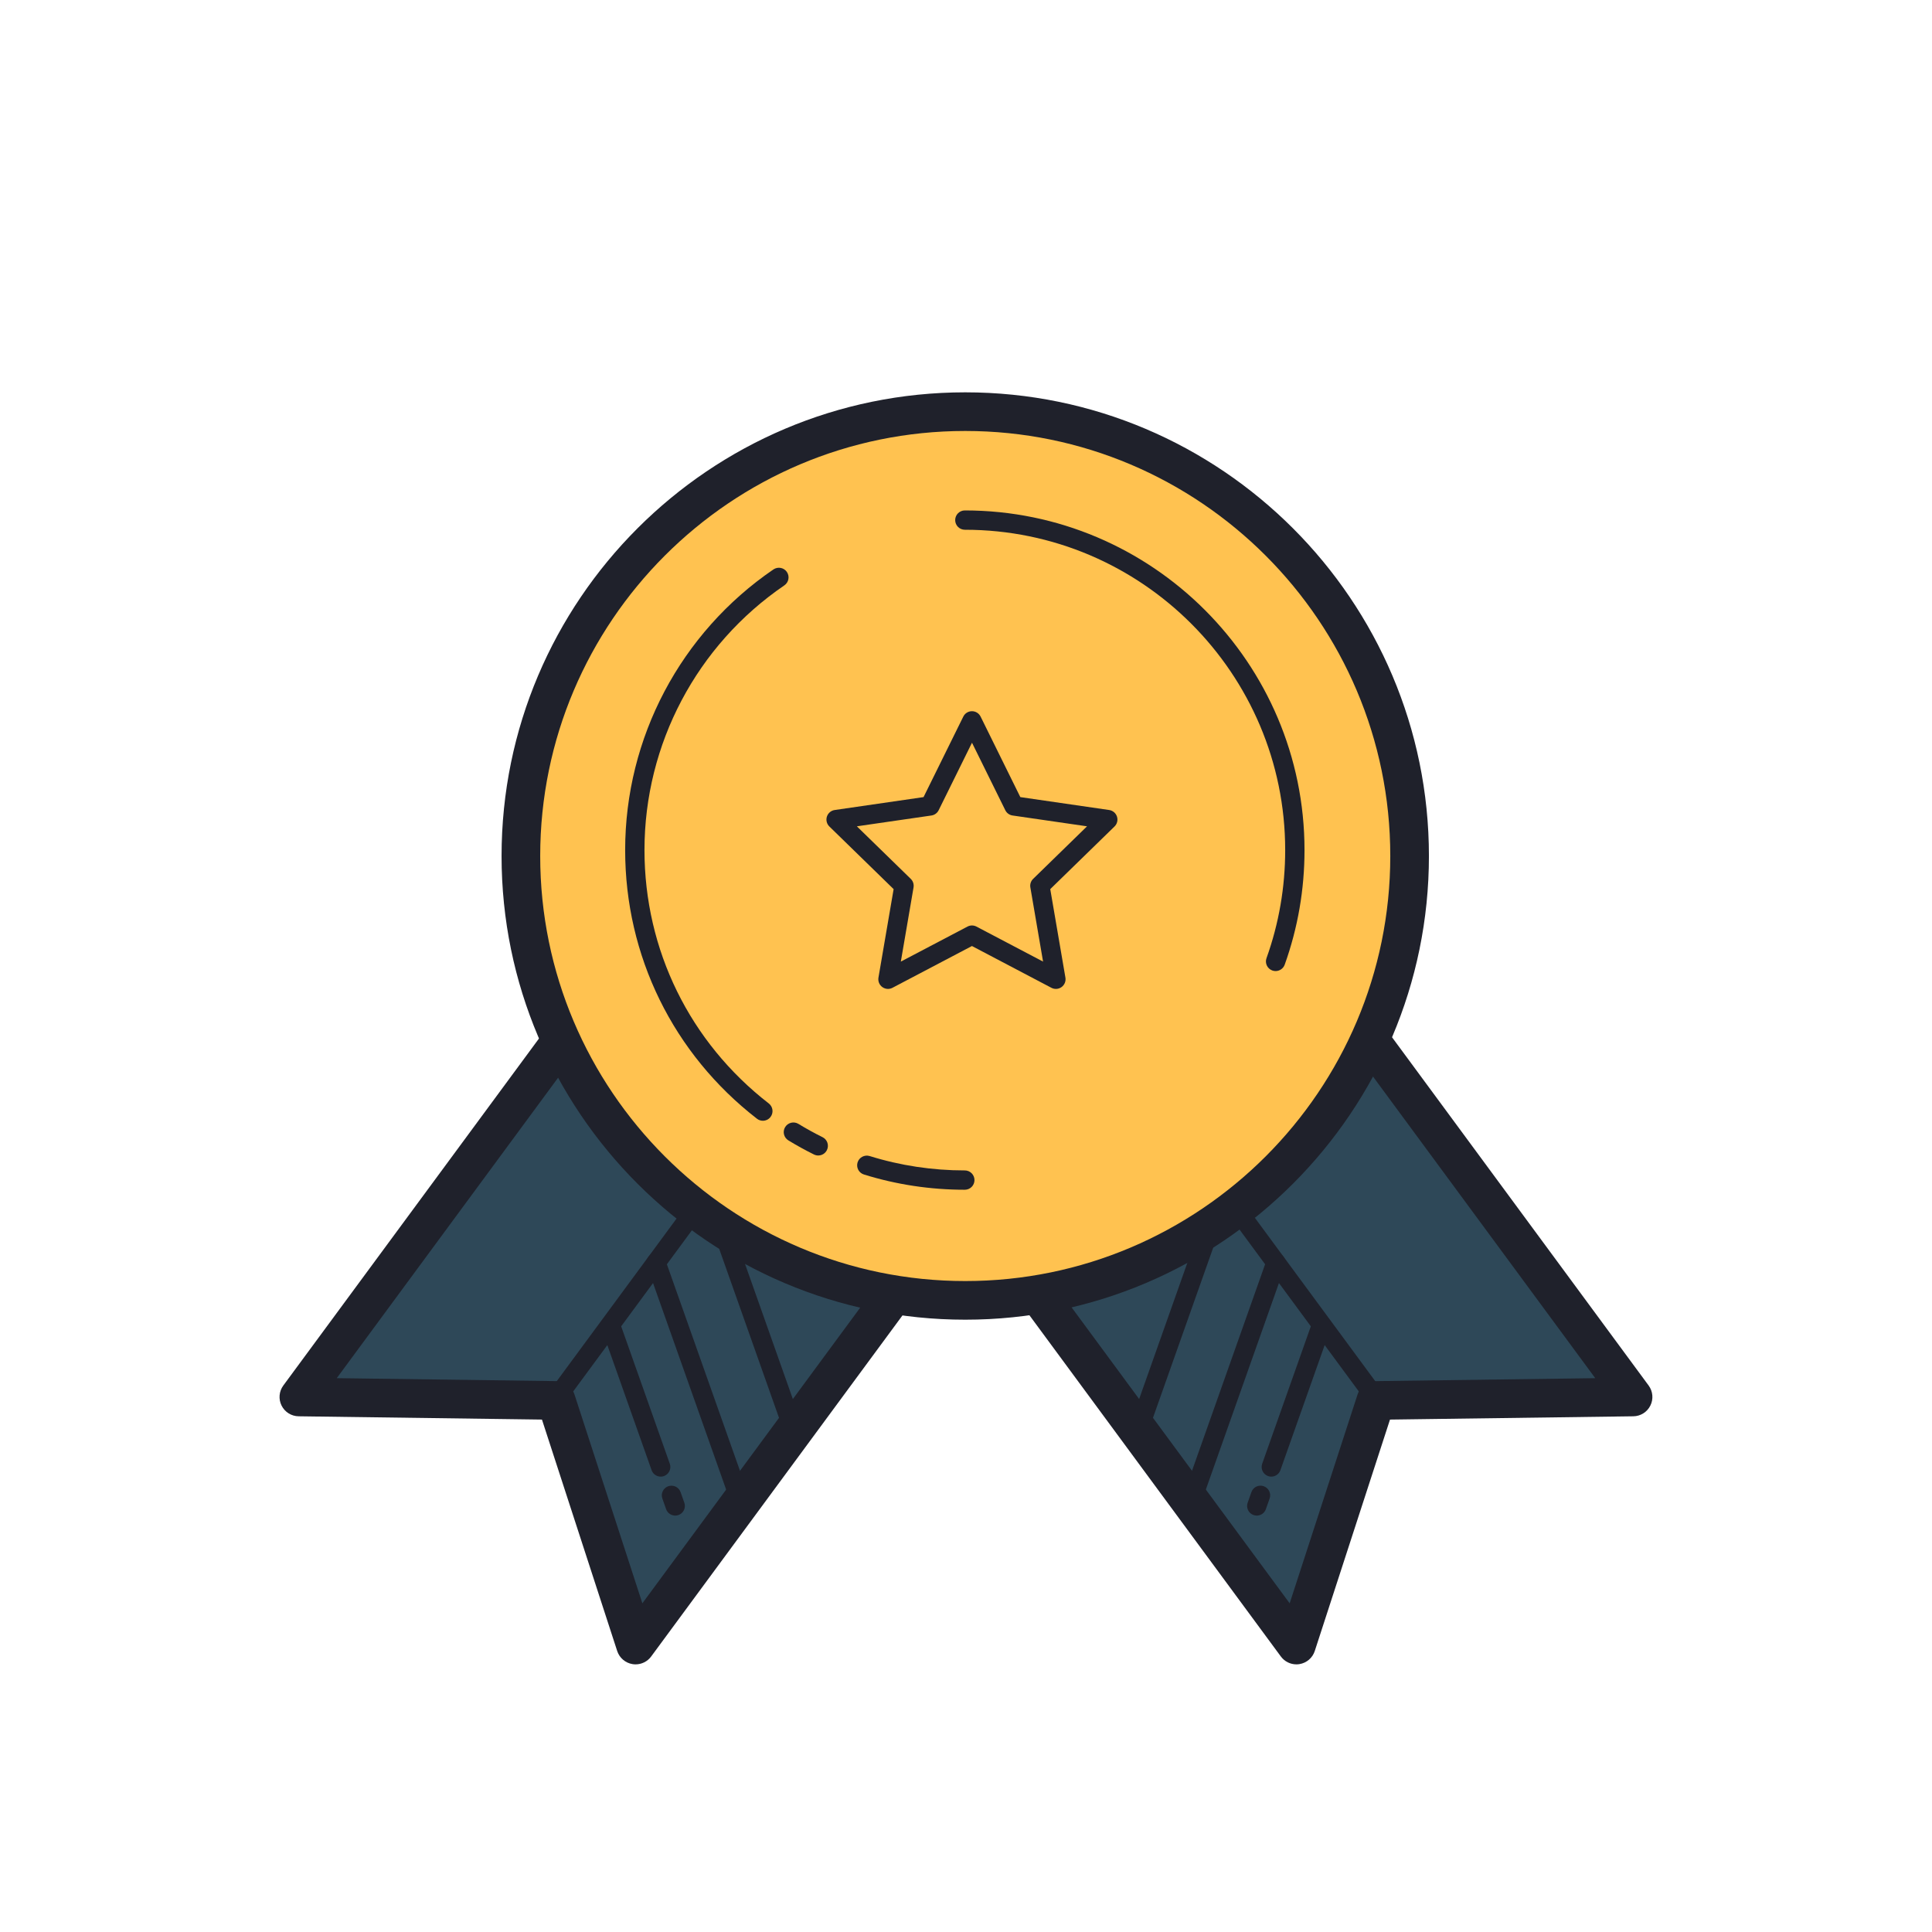 <svg xmlns="http://www.w3.org/2000/svg" xmlns:xlink="http://www.w3.org/1999/xlink" viewBox="0,0,256,256" width="100px" height="100px" fill-rule="nonzero"><g fill="none" fill-rule="nonzero" stroke="none" stroke-width="1" stroke-linecap="butt" stroke-linejoin="miter" stroke-miterlimit="10" stroke-dasharray="" stroke-dashoffset="0" font-family="none" font-weight="none" font-size="none" text-anchor="none" style="mix-blend-mode: normal"><g transform="scale(2.56,2.56)"><path d="M28.75,54.286l-13.278,18.021l13.311,0.18l4.115,12.66l13.165,-17.868" fill="#2e4858"></path><path d="M32.898,86.147c-0.053,0 -0.106,-0.004 -0.16,-0.013c-0.37,-0.06 -0.675,-0.322 -0.792,-0.678l-3.894,-11.979l-12.596,-0.17c-0.375,-0.005 -0.715,-0.219 -0.882,-0.555c-0.167,-0.335 -0.132,-0.736 0.09,-1.038l13.278,-18.021c0.327,-0.445 0.953,-0.54 1.398,-0.212c0.444,0.328 0.54,0.954 0.212,1.398l-12.121,16.454l11.366,0.153c0.428,0.006 0.805,0.284 0.938,0.691l3.514,10.81l12.01,-16.301c0.328,-0.444 0.952,-0.54 1.398,-0.212c0.444,0.328 0.54,0.954 0.212,1.398l-13.166,17.869c-0.19,0.258 -0.49,0.406 -0.805,0.406z" fill="#1f212b"></path><path d="M28.783,72.38l7.229,-9.812" fill="#2e4858"></path><path d="M28.782,72.88c-0.103,0 -0.207,-0.032 -0.296,-0.098c-0.223,-0.164 -0.27,-0.477 -0.106,-0.699l7.229,-9.812c0.163,-0.223 0.478,-0.271 0.699,-0.106c0.223,0.164 0.27,0.477 0.106,0.699l-7.229,9.812c-0.097,0.134 -0.249,0.204 -0.403,0.204z" fill="#1f212b"></path><path d="M31.674,68.801l2.524,7.129" fill="#2e4858"></path><path d="M34.198,76.43c-0.206,0 -0.399,-0.128 -0.471,-0.333l-2.523,-7.129c-0.092,-0.26 0.044,-0.546 0.304,-0.638c0.263,-0.091 0.547,0.044 0.638,0.304l2.523,7.129c0.092,0.26 -0.044,0.546 -0.304,0.638c-0.055,0.019 -0.112,0.029 -0.167,0.029z" fill="#1f212b"></path><path d="M33.958,65.355l4.262,12.041" fill="#2e4858"></path><path d="M38.22,77.896c-0.206,0 -0.399,-0.128 -0.471,-0.333l-4.262,-12.041c-0.092,-0.26 0.044,-0.546 0.304,-0.638c0.263,-0.093 0.547,0.044 0.638,0.304l4.262,12.041c0.092,0.26 -0.044,0.546 -0.304,0.638c-0.055,0.02 -0.111,0.029 -0.167,0.029z" fill="#1f212b"></path><path d="M37.354,63.504l3.596,10.158" fill="#2e4858"></path><path d="M40.949,74.162c-0.206,0 -0.399,-0.128 -0.471,-0.333l-3.595,-10.158c-0.092,-0.26 0.044,-0.546 0.304,-0.638c0.261,-0.091 0.547,0.044 0.638,0.304l3.595,10.158c0.092,0.26 -0.044,0.546 -0.304,0.638c-0.055,0.02 -0.111,0.029 -0.167,0.029z" fill="#1f212b"></path><path d="M34.756,77.398l0.194,0.549" fill="#2e4858"></path><path d="M34.95,78.447c-0.206,0 -0.399,-0.128 -0.472,-0.333l-0.194,-0.549c-0.092,-0.261 0.045,-0.546 0.305,-0.638c0.262,-0.09 0.546,0.045 0.638,0.305l0.194,0.549c0.092,0.261 -0.045,0.546 -0.305,0.638c-0.055,0.018 -0.111,0.028 -0.166,0.028z" fill="#1f212b"></path><path d="M71.25,54.286l13.278,18.021l-13.311,0.18l-4.115,12.66l-13.165,-17.868" fill="#2e4858"></path><path d="M67.102,86.147c-0.314,0 -0.615,-0.148 -0.805,-0.407l-13.165,-17.867c-0.328,-0.445 -0.232,-1.071 0.212,-1.398c0.446,-0.328 1.071,-0.232 1.398,0.212l12.011,16.301l3.514,-10.81c0.132,-0.407 0.509,-0.685 0.938,-0.691l11.365,-0.153l-12.125,-16.455c-0.328,-0.445 -0.232,-1.071 0.212,-1.398c0.446,-0.328 1.071,-0.232 1.398,0.212l13.278,18.021c0.222,0.302 0.257,0.703 0.09,1.038c-0.167,0.336 -0.507,0.55 -0.882,0.555l-12.595,0.17l-3.894,11.979c-0.116,0.356 -0.421,0.618 -0.792,0.678c-0.052,0.009 -0.106,0.013 -0.158,0.013z" fill="#1f212b"></path><path d="M71.217,72.38l-7.05,-9.569" fill="#2e4858"></path><path d="M71.218,72.88c-0.153,0 -0.305,-0.07 -0.403,-0.204l-7.051,-9.569c-0.164,-0.222 -0.117,-0.535 0.106,-0.699c0.221,-0.164 0.536,-0.117 0.699,0.106l7.051,9.569c0.164,0.222 0.117,0.535 -0.106,0.699c-0.089,0.066 -0.193,0.098 -0.296,0.098z" fill="#1f212b"></path><path d="M68.326,68.801l-2.524,7.129" fill="#2e4858"></path><path d="M65.802,76.43c-0.055,0 -0.112,-0.009 -0.167,-0.029c-0.26,-0.092 -0.396,-0.378 -0.304,-0.638l2.523,-7.129c0.092,-0.26 0.377,-0.396 0.638,-0.304c0.26,0.092 0.396,0.378 0.304,0.638l-2.523,7.129c-0.072,0.205 -0.265,0.333 -0.471,0.333z" fill="#1f212b"></path><path d="M66.042,65.355l-4.262,12.041" fill="#2e4858"></path><path d="M61.779,77.896c-0.055,0 -0.112,-0.009 -0.167,-0.029c-0.26,-0.092 -0.396,-0.378 -0.304,-0.638l4.262,-12.041c0.092,-0.26 0.376,-0.398 0.638,-0.304c0.26,0.092 0.396,0.378 0.304,0.638l-4.262,12.041c-0.072,0.205 -0.264,0.333 -0.471,0.333z" fill="#1f212b"></path><path d="M62.646,63.504l-3.596,10.158" fill="#2e4858"></path><path d="M59.05,74.162c-0.055,0 -0.112,-0.009 -0.167,-0.029c-0.26,-0.092 -0.396,-0.378 -0.304,-0.638l3.596,-10.158c0.092,-0.26 0.376,-0.396 0.638,-0.304c0.26,0.092 0.396,0.378 0.304,0.638l-3.596,10.158c-0.072,0.205 -0.264,0.333 -0.471,0.333z" fill="#1f212b"></path><path d="M65.244,77.398l-0.194,0.549" fill="#2e4858"></path><path d="M65.05,78.447c-0.055,0 -0.112,-0.009 -0.167,-0.029c-0.26,-0.092 -0.396,-0.377 -0.304,-0.638l0.194,-0.549c0.092,-0.26 0.376,-0.397 0.638,-0.304c0.26,0.092 0.396,0.377 0.304,0.638l-0.194,0.549c-0.072,0.205 -0.265,0.333 -0.471,0.333z" fill="#1f212b"></path><g><path d="M49.961,21.307c-12.703,0 -23,10.297 -23,23c0,12.703 10.297,23 23,23c12.703,0 23,-10.297 23,-23c0,-12.703 -10.297,-23 -23,-23z" fill="#ffc250"></path><path d="M49.961,68.307c-13.233,0 -24,-10.767 -24,-24c0,-13.233 10.767,-24 24,-24c13.233,0 24,10.767 24,24c0,13.233 -10.767,24 -24,24zM49.961,22.307c-12.131,0 -22,9.869 -22,22c0,12.131 9.869,22 22,22c12.131,0 22,-9.869 22,-22c0,-12.131 -9.87,-22 -22,-22z" fill="#1f212b"></path></g><g fill="#1f212b"><path d="M66.024,50.262c-0.056,0 -0.113,-0.009 -0.168,-0.029c-0.26,-0.093 -0.396,-0.379 -0.302,-0.639c0.642,-1.792 0.967,-3.674 0.967,-5.593c0,-9.143 -7.438,-16.581 -16.581,-16.581c-0.276,0 -0.5,-0.224 -0.5,-0.5c0,-0.276 0.224,-0.5 0.5,-0.5c9.694,0 17.581,7.887 17.581,17.581c0,2.035 -0.345,4.03 -1.025,5.93c-0.074,0.204 -0.267,0.331 -0.472,0.331zM39.486,58.01c-0.107,0 -0.215,-0.034 -0.306,-0.105c-4.335,-3.359 -6.822,-8.427 -6.822,-13.905c0,-5.813 2.869,-11.244 7.675,-14.527c0.229,-0.154 0.54,-0.097 0.695,0.131c0.156,0.228 0.097,0.54 -0.131,0.695c-4.533,3.096 -7.239,8.218 -7.239,13.701c0,5.167 2.345,9.946 6.434,13.115c0.218,0.169 0.258,0.483 0.089,0.701c-0.098,0.128 -0.246,0.194 -0.395,0.194zM42.352,59.808c-0.075,0 -0.15,-0.017 -0.222,-0.052c-0.453,-0.225 -0.895,-0.468 -1.324,-0.73c-0.236,-0.144 -0.311,-0.452 -0.167,-0.687c0.144,-0.236 0.453,-0.31 0.687,-0.167c0.405,0.247 0.821,0.476 1.248,0.688c0.248,0.123 0.349,0.422 0.226,0.67c-0.086,0.176 -0.264,0.278 -0.448,0.278zM49.939,61.581c-1.781,0 -3.538,-0.265 -5.222,-0.789c-0.264,-0.082 -0.411,-0.362 -0.329,-0.626c0.083,-0.263 0.361,-0.409 0.626,-0.329c1.587,0.494 3.245,0.744 4.925,0.744c0.276,0 0.5,0.224 0.5,0.5c0,0.276 -0.223,0.5 -0.5,0.5z"></path></g><g><path d="M50.307,37.314l2.172,4.402l4.858,0.706l-3.515,3.426l0.83,4.838l-4.345,-2.284l-4.345,2.284l0.829,-4.838l-3.515,-3.426l4.858,-0.706z" fill="#ffc250"></path><path d="M45.962,51.186c-0.104,0 -0.207,-0.032 -0.294,-0.096c-0.154,-0.112 -0.231,-0.301 -0.199,-0.489l0.785,-4.58l-3.327,-3.243c-0.136,-0.133 -0.185,-0.332 -0.126,-0.512c0.059,-0.181 0.215,-0.313 0.404,-0.34l4.598,-0.668l2.057,-4.167c0.084,-0.171 0.258,-0.279 0.448,-0.279v0c0.19,0 0.364,0.108 0.448,0.279l2.056,4.167l4.598,0.668c0.188,0.027 0.345,0.159 0.404,0.34c0.059,0.181 0.01,0.379 -0.126,0.512l-3.327,3.243l0.785,4.58c0.032,0.188 -0.045,0.377 -0.199,0.489c-0.155,0.113 -0.358,0.127 -0.527,0.038l-4.112,-2.162l-4.113,2.162c-0.074,0.039 -0.154,0.058 -0.233,0.058zM44.351,42.77l2.79,2.72c0.118,0.115 0.171,0.28 0.144,0.442l-0.658,3.84l3.449,-1.812c0.146,-0.077 0.319,-0.077 0.465,0l3.448,1.812l-0.658,-3.84c-0.028,-0.162 0.026,-0.328 0.144,-0.442l2.79,-2.72l-3.855,-0.56c-0.163,-0.023 -0.304,-0.126 -0.376,-0.273l-1.724,-3.494l-1.725,3.494c-0.073,0.147 -0.213,0.25 -0.376,0.273z" fill="#1f212b"></path></g></g></g></svg>